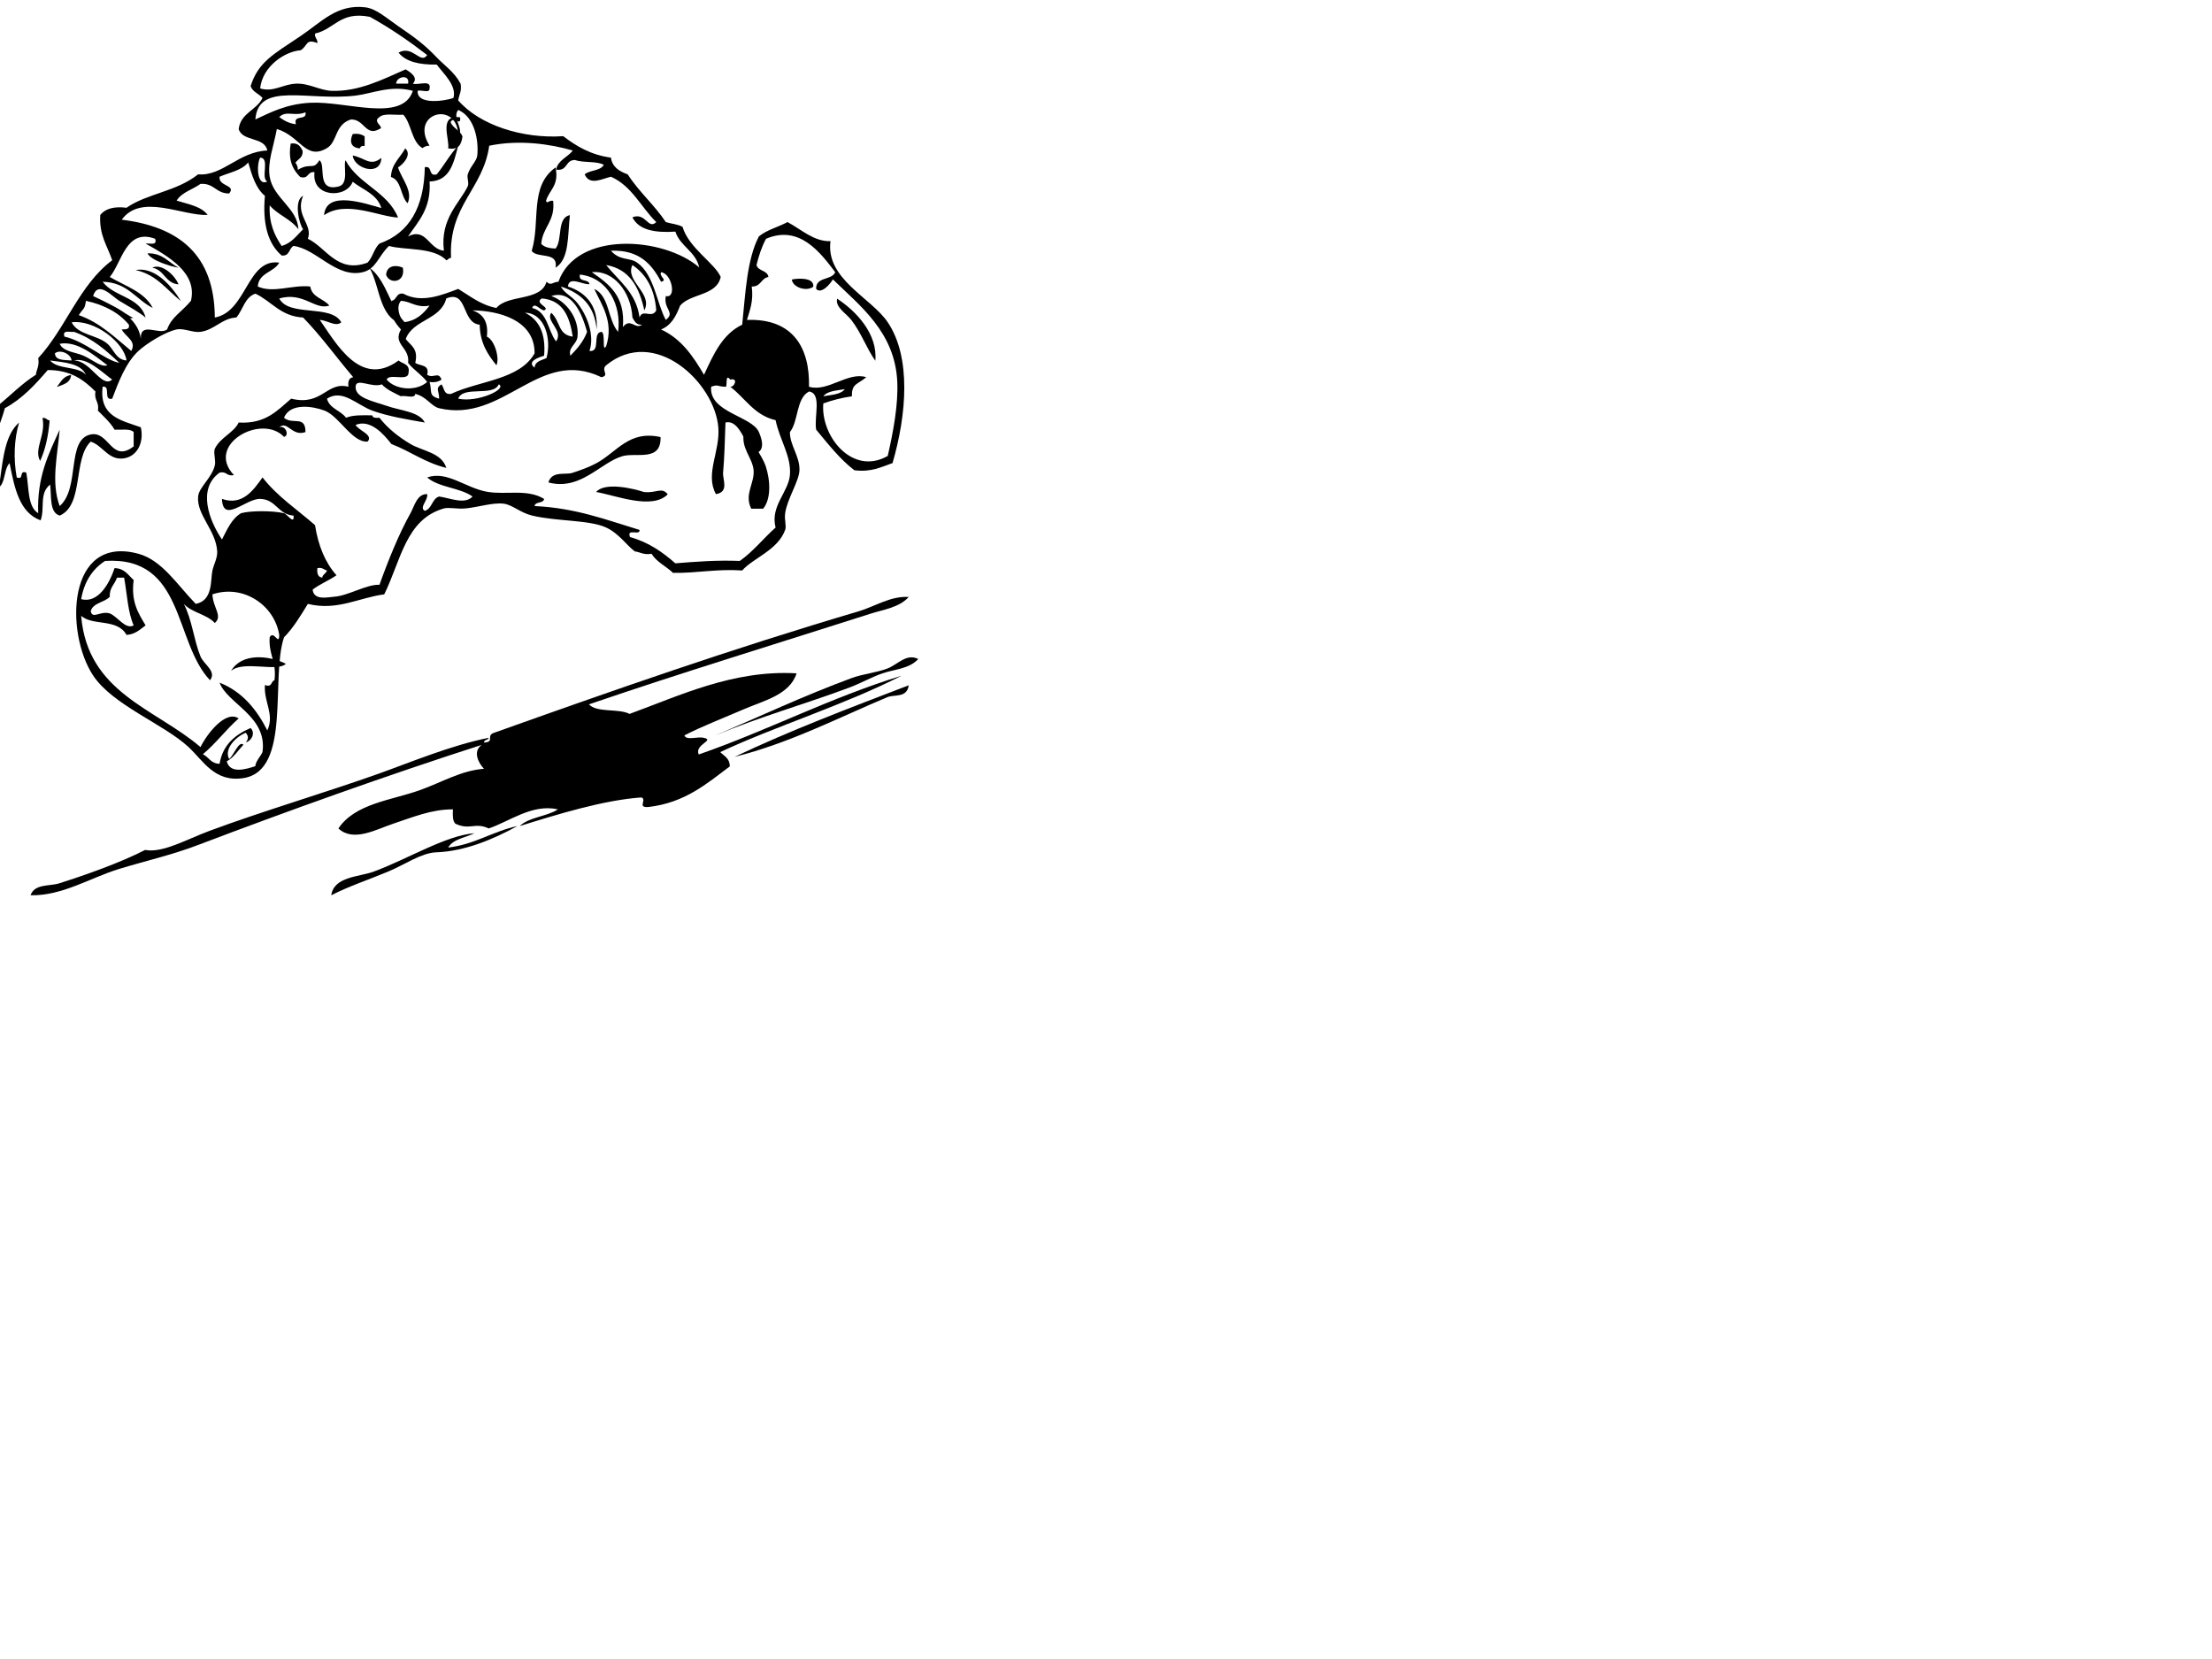 <?xml version="1.0"?><svg width="640" height="480" xmlns="http://www.w3.org/2000/svg">
 <title>Running Boy, Running Man, Jumping</title>
 <g>
  <title>Layer 1</title>
  <path d="m133.122,33.945c0.322,2.84 -1.736,-0.539 -2.763,1.382c0.716,1.818 2.738,2.326 3.453,4.141c-0.31,2.225 -1.056,4.012 -4.143,3.453c0.487,-2.784 -2.938,-9.796 3.453,-8.976z"/>
  <path d="m102.052,38.78c1.601,-0.222 2.65,0.11 3.451,0.688c0,0.921 0,1.843 0,2.765c-0.802,-0.112 -1.229,0.151 -1.381,0.688c-2.644,-0.157 -3.056,-2.054 -2.07,-4.141z"/>
  <path d="m84.1,41.542c2.168,-0.329 2.822,0.86 3.453,2.071c0.173,2.014 -1.301,2.382 -2.072,3.453c0.365,0.556 0.721,1.121 0.691,2.07c3.755,-2.261 4.438,0.275 6.213,-2.762c2.097,1.158 -1.101,9.209 5.525,7.594c3.197,-0.694 1.315,-6.195 2.069,-7.594c3.657,6.931 12.146,9.03 15.19,16.57c-5.505,-0.236 -15.017,-5.102 -21.403,-0.688c0.591,-7.515 12.444,-3.144 16.57,-2.073c-1.243,-4.048 -5.339,-5.245 -8.285,-7.594c-1.947,5.029 -12.01,4.498 -11.048,-2.762c-2.174,-0.334 -1.562,2.118 -4.144,1.379c-2.786,-2.779 -3.38,-5.773 -2.759,-9.664z"/>
  <path d="m117.241,42.921c2.084,1.908 -0.761,4.723 -2.071,5.523c0.939,3.149 4.437,6.833 2.762,10.358c-2.117,-2.026 -1.659,-6.627 -4.833,-7.597c0.208,-3.932 2.731,-5.55 4.142,-8.284z"/>
  <path d="m102.052,44.995c3.492,0.638 5.079,3.307 8.285,0.688c-0.167,5.484 -7.88,3.146 -8.285,-0.688z"/>
  <path d="m160.738,48.444c1.107,5.248 -1.822,6.461 -2.759,9.667c0.298,1.025 0.882,-0.273 2.067,0c0.652,5.941 -3.042,7.54 -3.449,12.429c0.852,0.989 2.374,1.306 4.141,1.379c2.092,-2.515 0.299,-8.909 4.145,-9.665c-0.654,5.788 -0.114,12.771 -4.145,15.188c0.862,-4.773 -5.253,-2.57 -6.901,-4.832c2.614,-8.641 -0.774,-18.668 6.901,-24.166z"/>
  <path d="m48.197,72.611c1.891,-1.618 4.269,2.146 6.216,2.762c-1.625,1.354 -4.313,-2.102 -6.216,-2.762z"/>
  <path d="m42.674,73.302c4.498,-0.126 6.061,2.683 8.976,4.141c-2.144,-0.292 -7.957,-2.065 -8.976,-4.141z"/>
  <path d="m44.054,77.443c2.745,-1.34 6.549,2.181 7.596,4.835c-3.843,-0.3 -4.078,-4.208 -7.596,-4.835z"/>
  <path d="m116.551,77.443c0.855,4.327 -3.832,4.942 -4.833,2.074c0.164,-2.737 2.83,-2.965 4.833,-2.074z"/>
  <path d="m106.884,77.443c5.303,3.905 6.042,12.373 11.048,16.573c-8.422,-0.784 -7.672,-10.741 -11.048,-16.573z"/>
  <path d="m235.305,82.966c-1.955,1.453 -5.868,0.25 -6.214,-2.07c0.774,-0.267 6.591,-0.967 6.214,2.07z"/>
  <path d="m242.211,86.419c5.59,3.66 11.775,10.26 11.046,17.952c-2.528,-3.554 -3.983,-7.934 -6.905,-11.738c-1.561,-2.039 -4.742,-3.719 -4.141,-6.214z"/>
  <path d="m20.579,108.512c-0.213,2.318 -2.311,2.756 -4.144,3.453c1.149,-1.382 1.856,-3.208 4.144,-3.453z"/>
  <path d="m12.294,120.941c1.115,-0.194 1.188,0.652 2.072,0.691c-0.384,4.45 -1.216,8.451 -2.762,11.738c-1.889,-3.52 1.732,-7.459 0.69,-12.429z"/>
  <path d="m191.119,126.464c0.217,7.248 -7.028,4.363 -11.046,5.523c-6.369,1.844 -12.102,10.074 -21.405,7.598c1.031,-3.441 4.874,-2.112 6.905,-2.762c2.075,-0.666 4.723,-1.594 6.902,-2.763c6.074,-3.255 9.457,-9.663 18.644,-7.596z"/>
  <path d="m193.19,143.036c-4.561,4.575 -15.111,0.264 -20.714,-0.688c2.551,-2.97 10.771,-1.007 13.812,0c3.488,0.462 5.221,-1.588 6.902,0.688z"/>
  <path d="m82.719,192.056c-2.578,2.495 -12.283,-1.076 -15.88,2.073c3.093,-5.302 10.948,-4.526 15.88,-2.073z"/>
  <path d="m262.925,198.271c-0.525,3.767 -4.128,2.578 -6.215,3.452c-14.011,5.869 -28.192,13.271 -44.189,17.261c16.07,-7.633 33.27,-14.14 50.404,-20.713z"/>
  <path fill="black" d="m132.574,29.042c6.125,7.11 18.585,11.17 30.379,10.355c3.787,2.888 7.938,5.411 13.811,6.214c0.413,2.806 2.479,3.967 4.833,4.832c3.264,5.021 7.727,8.844 11.046,13.811c1.573,0.5 3.528,0.615 4.832,1.379c1.863,6.198 9.312,10.477 11.047,14.5c-1.18,5.492 -8.646,4.697 -11.736,8.285c-1.158,2.986 -2.546,5.736 -5.523,6.905c5.844,2.672 9.282,7.749 12.429,13.117c2.697,-5.818 5.287,-11.74 11.048,-14.5c0.954,-9.17 1.358,-18.893 4.831,-25.546c2.268,-1.876 5.595,-2.694 8.288,-4.141c4.211,2.284 7.643,5.652 12.43,5.523c-1.468,10.937 11.739,16.303 16.568,23.473c6.816,10.125 5.474,26.689 1.38,40.736c-3.251,1.121 -6.064,2.682 -11.047,2.073c-4.29,-3.304 -7.583,-7.607 -11.047,-11.737c-0.668,-3.706 1.733,-10.479 -2.069,-11.047c-3.771,1.983 -2.989,8.518 -5.523,11.735c-0.09,3.706 2.902,7.052 2.759,11.049c-0.108,3.144 -3.562,8.33 -4.141,12.427c-0.275,1.952 0.436,3.635 0,4.835c-2.136,5.886 -9.234,8.099 -12.429,11.737c-7.418,-0.514 -12.999,0.807 -20.021,0.688c-1.988,-1.925 -4.72,-3.106 -6.214,-5.522c-2.242,0.401 -3.214,-0.47 -4.835,-0.69c-2.133,-1.51 -4.622,-5.218 -8.285,-6.902c-4.905,-2.26 -14.177,-1.733 -21.402,-3.453c-3.473,-0.825 -5.741,-3.155 -8.288,-3.452c-3.174,-0.371 -7.349,1.036 -11.046,1.382c-2.304,0.215 -4.84,-0.395 -6.213,0c-11.034,3.141 -12.4,14.975 -17.261,24.854c-7.453,0.98 -13.617,4.848 -22.094,2.763c-2.119,3.405 -4.157,6.892 -6.904,9.668c-3.97,11.718 2.204,38.563 -11.738,40.735c-8.354,1.302 -11.625,-5.022 -15.88,-8.977c-7.21,-6.697 -21.926,-12.119 -27.618,-20.714c-8.146,-12.302 -7.625,-40.854 13.118,-35.213c6.813,1.854 11.146,8.909 16.572,14.499c5.064,-0.963 4.233,-6.953 4.832,-9.664c0.37,-1.674 1.493,-3.682 1.381,-5.525c-0.376,-6.189 -5.99,-10.529 -5.523,-15.88c0.233,-2.669 3.914,-5.301 4.833,-8.976c0.35,-1.391 -0.469,-3.829 0,-4.833c1.516,-3.251 5.523,-4.639 6.904,-7.597c7.838,0.475 11.197,-3.532 15.189,-6.903c9.054,2.225 10.17,-5.068 16.571,-3.453c-0.193,-1.573 0.166,-2.596 1.381,-2.761c-4.874,-5.712 -9.274,-11.901 -14.499,-17.261c-6.553,-0.354 -9.1,-4.711 -13.81,-6.906c-3.11,1.034 -3.582,4.706 -5.523,6.906c-4.052,0.157 -6.292,3.59 -10.355,4.144c-2.232,0.3 -4.773,-1.132 -6.906,-0.691c-3.307,0.686 -8.709,4.054 -11.047,6.214c-3.688,3.408 -5.852,9.184 -7.595,13.809c-2.742,0.671 -0.284,-3.86 -2.762,-3.453c-1.073,8.67 5.464,9.726 11.048,11.738c0.993,4.512 -1.123,8.383 -4.833,8.976c-4.516,0.723 -6.104,-3.666 -9.666,-4.835c-5.205,4.925 -1.903,18.351 -8.977,21.405c-3.01,-0.901 -2.354,-5.471 -2.762,-8.977c-3.262,2.531 -1.454,6.832 -2.762,10.358c-6.222,-2.296 -7.558,-9.474 -8.977,-16.573c-2.165,2.208 -0.677,8.068 -5.522,7.598c-2.934,-9.189 -0.051,-16.599 2.069,-24.167c3.712,-2.964 6.941,-6.408 11.049,-8.976c0.219,-1.621 1.09,-2.59 0.689,-4.832c7.965,-8.605 11.905,-21.236 21.404,-28.308c-1.375,-4.149 -3.828,-7.22 -3.452,-13.12c1.443,-1.778 3.914,-2.528 7.594,-2.07c5.997,-4.164 14.377,-4.625 20.714,-9.667c7.134,0.579 11.632,-6.532 20.023,-6.903c-0.79,-4.045 -7.192,-2.475 -8.285,-6.214c0.611,-4.682 5.169,-5.417 6.904,-8.976c-1.034,-1.269 -2.881,-1.721 -3.452,-3.453c2.283,-7.001 6.459,-9.093 14.498,-14.498c6.098,-4.101 10.483,-9.232 18.642,-8.287c3.236,0.375 6.065,3.062 9.667,5.523c4.616,3.156 7.456,5.206 11.047,8.976c2.264,2.377 5.031,4.144 6.902,7.595c0.401,2.245 -0.471,3.215 -0.69,4.836zm-25.546,-24.167c-8.631,-1.725 -10.225,3.585 -15.88,4.834c-0.155,1.305 0.777,1.524 0.689,2.761c-3.435,-1.354 -2.732,0.732 -4.833,2.072c-4.524,0.314 -11.059,4.586 -11.736,11.046c3.944,1.155 6.379,-1.187 10.355,-1.381c3.759,-0.183 6.877,1.958 10.356,2.072c7.901,0.255 14.651,-3.271 21.404,-6.215c1.333,0.825 3.769,2.364 2.072,4.143c1.567,0.503 5.387,-1.243 4.833,1.381c0.114,1.498 -2.45,0.313 -3.453,0.691c-0.293,4.166 7.812,2.972 10.357,2.07c0.994,-3.593 -2.807,-6.946 -4.835,-9.666c-4.913,0.08 -8.898,-0.767 -11.047,-3.453c4.088,-2.334 6.388,3.565 8.285,0.691c-5.194,-4.006 -10.645,-7.761 -16.567,-11.046zm7.594,19.333c1.149,0 2.302,0 3.453,0c0.598,-2.856 -3.449,-2.102 -3.453,0zm-11.738,3.454c-13.717,1.653 -28.201,-4.172 -28.998,6.904c4.455,-2.083 9.011,-4.475 15.88,-4.833c10.421,-0.544 26.632,5.828 29.688,-3.451c-6.378,-1.75 -11.759,0.799 -16.57,1.38zm21.405,14.498c-0.951,-0.028 -1.518,0.326 -2.072,0.691c-3.173,-1.891 -3.128,-6.999 -5.523,-9.666c-2.344,0.187 -5.598,-0.535 -6.903,0.69c-2.28,1.374 1.711,2.95 0,3.453c-4.021,2.292 -4.348,-2.911 -8.286,-2.762c-4.737,1.542 -3.803,6.439 -6.904,8.285c-6.196,3.686 -7.667,-3.503 -14.499,-5.523c-0.958,5.167 -2.755,9.53 -2.071,13.808c0.98,6.146 8.094,9.12 8.285,15.19c-2.113,-2.95 -5.974,-4.152 -8.285,-6.905c-0.238,5.301 1.434,8.695 3.452,11.738c2.878,-0.804 4.353,-3.012 6.214,-4.833c-1.235,-1.654 -2.728,-8.405 0,-9.667c-2.419,5.751 2.887,8.153 1.382,12.429c5.279,2.476 8.501,10.15 17.261,6.903c1.479,-1.511 1.897,-4.084 3.453,-5.523c8.69,-3.046 12.919,-10.555 13.117,-22.094c2.359,-0.517 0.878,2.807 3.452,2.071c2.185,-2.646 3.847,-5.821 6.215,-8.285c-1.334,4.88 -2.268,10.159 -8.285,10.358c0.479,7.847 -3.249,11.479 -6.214,15.879c5.279,-2.683 5.992,3.759 10.356,4.144c-1.146,-9.28 4.606,-13.851 6.904,-18.644c0.444,-0.927 -0.303,-2.461 0,-3.453c0.729,-2.385 2.579,-3.723 2.762,-5.523c0.407,-4.048 -0.632,-11.001 -5.522,-13.117c-1.913,2.352 1.874,5.613 0,7.594c0.055,-10.52 -14.316,-6.845 -8.289,2.762zm-43.498,-8.285c1.329,0.972 2.777,1.826 4.832,2.07c-0.903,-2.975 3.289,-0.854 2.762,-3.451c-3.228,1.304 -5.561,-0.661 -7.594,1.381zm37.284,74.567c-0.874,1.658 -5.444,-0.379 -6.215,1.382c2.561,2.992 8.521,3.509 11.738,0.688c-1.583,-2.099 -3.911,-3.453 -5.522,-5.523c0.58,-4.551 -4.562,-5.291 -2.072,-9.665c-1.721,-1.961 -3.42,-3.944 -2.762,-8.285c1.628,-0.213 1.284,-2.399 3.452,-2.073c5.235,2.905 11.337,0.326 15.881,-1.379c3.446,2.074 6.432,4.616 11.047,5.523c3.335,-4.029 12.887,-1.846 14.5,-7.594c1.313,1.292 1.734,0.076 3.452,0c5.268,-14.848 30.479,-13.005 40.733,-4.144c-1.051,-4.7 -5.479,-6.029 -6.903,-10.355c-5.919,0.394 -10.6,-0.447 -12.426,-4.144c3.877,-1.542 4.519,3.72 6.902,1.382c-4.437,-4.31 -7.037,-10.454 -13.117,-13.12c-2.624,0.599 -6.142,2.667 -7.597,-0.691c1.473,-1.287 4.585,-0.936 5.522,-2.762c-2.072,-1.146 -5.922,-0.52 -8.285,-1.379c-2.894,-0.132 -2.132,3.388 -5.522,2.762c0.616,-2.837 3.383,-3.523 4.836,-5.523c-6.411,-1.843 -15.394,-3.208 -24.167,-1.382c-1.792,12.709 -11.806,17.193 -11.047,32.451c-0.693,-0.003 -0.823,0.559 -1.382,0.691c-3.585,-3.88 -12.196,-2.863 -16.57,-4.144c-3.103,2.927 -3.7,6.684 -7.595,7.597c-7.699,1.804 -13.354,-6.754 -20.022,-7.597c-1.378,0.694 -1.09,3.054 -3.453,2.762c-3.953,-3.411 -5.567,-9.159 -4.833,-17.261c-2.657,-2.174 -3.742,-5.925 -4.833,-9.664c-1.824,2.317 -5.399,2.885 -8.285,4.141c-0.378,2.86 4.913,2.338 2.763,4.833c-3.757,0.076 -4.315,-3.048 -8.285,-2.762c-2.273,1.641 -5.414,2.413 -6.906,4.835c3.337,1.034 7.109,1.638 8.977,4.141c-7.241,0.362 -19.277,-6.335 -24.856,1.382c16.399,2.014 26.846,9.979 26.928,28.308c9.29,-1.694 9.313,-17.205 18.643,-15.882c-1.535,2.84 -5.904,2.843 -6.214,6.906c4.53,2.042 9.888,-0.562 15.189,0c0.489,3.194 3.896,3.467 5.523,5.523c-4.197,1.421 -7.431,-4.068 -14.5,-2.071c2.825,5.458 15.008,1.562 17.951,6.903c-1.637,1.436 -3.994,-0.599 -6.214,-0.688c4.682,6.678 11.777,19.857 22.784,11.738c1.224,1.075 3.679,0.923 2.762,4.14zm-40.737,-55.924c-2.013,-0.98 0.872,-6.858 -2.071,-6.905c-1.082,1.952 -0.97,8.43 2.071,6.905zm144.303,16.569c-1.225,2.228 -2.07,4.835 -2.762,7.594c0.479,1.82 3.144,1.46 3.453,3.453c-2.158,0.376 -2.182,2.882 -4.832,2.762c0.562,4.245 -0.555,6.812 -1.383,9.667c13.355,-0.48 18.205,8.077 17.951,19.332c5.405,1.644 11.277,-4.441 16.57,-2.761c-2.482,2.115 -4.282,1.832 -4.142,5.523c-3.018,0.438 -5.756,1.149 -8.287,2.071c-0.838,9.319 8.327,21.076 18.643,15.19c1.594,-6.998 3.052,-14.783 2.759,-21.405c-0.629,-14.423 -10.829,-22.042 -18.64,-29.687c-0.751,1.36 -3.377,4.394 -4.833,2.762c-0.146,-3.599 4.507,-2.399 5.523,-4.832c-4.223,-5.569 -10.322,-13.829 -20.02,-9.669zm-191.943,12.43c3.211,4.382 10.837,4.352 12.429,10.355c-1.753,-1.447 -4.63,-3.079 -7.595,-4.833c-2.039,-1.205 -6.151,-6.065 -7.596,-1.382c6.137,2.882 13.092,6.104 13.811,12.429c-0.232,-5.273 5.269,-0.98 7.594,-2.762c1.36,-3.708 4.029,-4.86 6.906,-8.285c1.938,-8.145 -6.568,-12.867 -13.119,-16.572c1.224,-0.158 3.457,0.696 2.762,-1.38c-8.448,-3.146 -9.639,6.925 -13.119,11.047c4.471,2.666 10.007,4.262 12.428,8.976c-4.905,-2.461 -7.301,-7.431 -14.501,-7.593zm145.683,-4.835c3.66,4.624 8.681,7.889 9.664,15.19c0.859,-2.68 3.529,0.45 4.835,-2.071c-0.485,-6.186 -2.916,-10.434 -6.902,-13.12c-2.228,4.675 6.007,8.147 3.45,13.12c-1.461,-6.593 -4.178,-11.931 -11.047,-13.119zm1.382,-4.141c2.624,2.998 5.35,1.865 7.594,3.45c4.977,3.521 5.7,11.974 8.285,16.573c2.871,-2.211 -0.756,-3.062 0,-6.905c3.175,0.764 1.787,-6.538 -1.382,-6.903c-0.657,1.284 2.067,2.307 0,2.762c-2.703,-5.126 -6.355,-9.295 -14.497,-8.977zm8.974,21.401c-1.725,0.118 -2.159,-1.059 -2.759,-2.07c-0.388,-7.445 -5.528,-13.797 -11.737,-13.117c4.883,3.399 9.739,6.827 8.974,15.879c2.17,-2.835 3.606,0.837 5.522,-0.692zm-18.641,-6.214c3.079,3.936 4.919,9.625 3.453,13.811c3.388,0.396 0.719,-5.268 3.449,-5.523c1.299,0.148 0.085,6.271 1.383,4.141c2.265,-7.051 -1.278,-11.917 -3.453,-16.57c4.442,2.003 3.899,8.99 6.906,12.429c1.053,-7.676 -3.016,-15.73 -11.05,-16.573c-0.51,2.352 2.545,1.138 2.765,2.762c-1.759,0.323 -5.973,-2.506 -6.215,0.691c5.782,1.882 8.778,6.268 8.285,12.429c-0.582,-7.012 -4.621,-10.569 -10.358,-12.429c1.118,2.054 3.175,2.708 4.835,4.832zm-7.594,-2.07c4.287,1.447 8.149,6.453 7.594,11.737c-0.244,2.307 -2.778,3.043 -2.07,5.523c1.931,-1.98 3.775,-4.045 4.832,-6.902c-1.413,-5.04 -4.236,-12.325 -10.356,-10.358zm-20.716,8.284c-5.318,-0.48 -3.377,-10.167 -9.664,-7.594c-1.582,6.243 -9.614,6.035 -11.738,11.738c1.376,1.846 3.746,2.697 2.762,6.903c1.333,0.972 4.228,0.376 3.453,3.453c1.875,1.166 3.233,-1.096 4.144,1.382c-0.802,0.579 -1.853,0.91 -3.452,0.688c0.811,2.739 -0.463,3.984 2.762,4.835c0.041,-2.335 -1.246,-2.947 0.69,-4.144c0.815,1.025 0.597,3.085 2.763,2.762c8.139,-3.827 19.868,-4.062 24.164,-11.738c0.081,-9.749 -10.65,-12.359 -17.949,-12.426c2.916,0.992 4.675,3.149 4.141,7.594c2.271,0.975 3.763,6.335 2.763,8.285c-2.452,-3.076 -4.721,-6.329 -4.839,-11.738zm18.643,-4.141c-1.034,0.012 -2.823,-2.565 -3.45,-0.691c4.462,1.062 4.513,6.535 6.902,9.667c2.318,-3.149 -3.157,-5.914 -1.379,-8.288c2.732,2.599 1.904,6.369 6.215,6.905c-0.899,-5.776 -2.793,-10.555 -8.979,-11.046c-2.31,1.444 2.663,2.597 0.691,3.453zm-136.706,3.45c1.829,3.694 7.418,3.63 10.356,6.214c1.872,1.582 2.359,4.545 5.522,4.835c-0.661,-5.196 -9.192,-11.875 -15.878,-11.049zm0.69,2.765c-1.225,0.157 -3.457,-0.697 -2.763,1.379c6.023,1.346 11.601,6.805 15.881,7.594c-3.802,-3.559 -7.668,-7.06 -13.118,-8.973zm16.571,5.523c1.598,-2.927 -1.659,-4.026 -2.763,-6.214c1.086,-0.067 2.396,0.093 2.072,-1.382c-2.928,-3.517 -7.127,-5.759 -12.428,-6.903c-0.371,2.619 -0.665,1.936 -2.072,4.142c6.299,2.215 10.499,6.531 15.191,10.357zm78.71,-8.288c3.748,-0.394 5.797,-2.486 7.596,-4.832c-3.959,0.739 -5.242,-1.203 -8.286,-1.38c-1.566,1.768 -0.279,4.87 0.69,6.212zm40.735,9.667c-1.281,0.385 -5.215,1.616 -2.762,3.453c0.166,-1.905 2.037,-2.107 3.453,-2.762c1.511,-5.532 -0.483,-13.011 -6.216,-13.12c3.991,1.995 6.081,5.892 5.525,12.429zm-140.159,-3.452c0.964,2.29 4.581,2.427 6.904,3.453c2.573,1.135 5.048,3.447 6.904,2.762c-3.673,-2.763 -8.667,-7.139 -13.808,-6.215zm-1.381,2.762c0.121,2.183 2.731,1.874 4.833,2.073c-0.273,-2.04 -3.417,-3.287 -4.833,-2.073zm53.854,46.261c2.687,-0.773 9.2,-0.773 12.429,0c0.888,0.213 3.039,3.545 2.762,0.689c-4.581,-0.314 -4.949,-4.691 -9.666,-4.832c-4.161,-0.124 -10.78,7.299 -11.048,0c6.021,2.123 9.22,-2.73 11.738,-6.215c4.21,5.455 10.035,9.297 15.189,13.809c0.935,5.971 2.951,10.857 6.213,14.5c-2.169,1.514 -4.814,2.549 -6.903,4.145c0.333,3.258 4.442,2.183 6.215,2.069c4.031,-0.258 9.504,-3.669 13.118,-3.452c2.577,-7.211 5.765,-15.006 8.975,-20.713c1.162,-2.066 1.868,-5.637 4.833,-5.523c0.322,1.77 -2.44,3.912 -0.69,4.834c2.148,-0.614 2.026,-3.498 4.144,-4.145c3.211,0.452 7.459,2.422 9.667,0c-3.63,-2.587 -9.831,-2.599 -13.12,-5.521c5.707,-2.026 11.092,3.035 17.261,4.141c5.535,0.992 11.617,-0.934 16.57,2.073c-0.191,1.422 -2.573,0.649 -2.762,2.069c11.893,0.537 20.837,4.019 30.378,6.906c0.223,1.828 -3.865,-0.646 -2.759,2.07c5.414,1.488 9.432,4.377 13.116,7.594c5.966,-0.479 11.933,-0.955 18.642,-0.691c3.919,-2.756 6.821,-6.525 10.357,-9.664c-1.606,-6.188 3.729,-10.245 4.145,-15.189c0.455,-5.459 -2.922,-10.007 -4.145,-15.879c-6.184,-1.41 -8.791,-6.4 -13.116,-9.667c1.201,0.206 2.422,-2.677 0,-2.07c-1.642,-2.079 -0.691,2.366 -1.383,2.07c-2.578,-0.062 -1.967,-0.772 -4.142,0c-0.728,7.437 11.833,8.473 13.806,13.117c0.32,0.753 2.579,5.658 -1.38,6.214c-2.738,-2.663 -4.163,-9.956 -8.284,-8.976c-0.181,5.481 -0.31,10.125 -0.69,14.5c-0.172,1.979 1.82,5.602 -2.07,6.215c-3.233,-5.857 1.272,-12.359 0.688,-19.333c-1.084,-13.019 -18.46,-29.384 -32.448,-17.952c-1.675,1.374 1.166,2.95 -1.383,3.453c-18.069,-8.724 -28.189,13.412 -46.948,8.976c-2.315,-0.548 -3.578,-3.346 -6.905,-4.144c-0.086,1.525 -2.929,0.295 -4.143,0.691c-1.992,-1 -4.099,-1.885 -5.523,-3.453c-2.912,1.135 -7.499,-2.076 -7.595,0.691c-0.142,3.293 5.229,4.203 8.976,5.523c4.006,1.411 9.454,1.669 11.047,4.833c-5.261,-0.95 -10.406,-1.731 -15.189,-3.45c-4.439,-1.599 -8.611,-6.389 -13.119,-3.453c0.763,2.919 3.977,3.388 5.523,5.523c1.936,-0.826 4.765,-0.758 7.595,-0.691c0.117,0.806 1.091,0.75 2.072,0.691c2.332,3 5.447,5.512 8.975,7.594c3.483,2.057 9.063,2.515 10.357,6.907c-6.113,-1.48 -10.385,-4.809 -15.88,-6.907c-2.124,-2.719 -6.029,-7.304 -10.357,-5.523c0.764,1.573 5.328,2.911 3.453,4.832c-4.443,0.303 -8.191,-7.355 -12.427,-8.973c-3.18,-1.217 -9.944,-2.405 -11.738,2.07c2.429,2.155 6.229,-0.862 6.213,4.141c-3.953,1.394 -5.22,-3.483 -7.594,-1.379c1.746,-0.728 3.061,2.329 1.381,2.762c-6.496,-6.852 -22.877,2.248 -14.5,11.047c-2.113,0.5 -2.031,-1.191 -4.144,-0.691c-6.549,4.701 -2.964,13.947 0.69,19.334c1.511,-2.865 2.764,-5.983 5.523,-7.597zm-37.284,-38.665c-2.963,-2.11 -7.244,-6.552 -11.047,-5.523c4.834,0.042 7.999,8.192 11.047,5.523zm-7.594,-1.382c-1.518,-3.315 -6.094,-3.573 -10.357,-4.141c2.144,2.689 8.1,1.565 10.357,4.141zm8.285,15.882c-1.266,-2.188 -3.134,-3.771 -4.833,-5.523c0.489,-2.562 -1.179,-2.964 -0.689,-5.523c-3.354,-3.323 -7.126,-6.226 -13.811,-6.214c-3.618,4.206 -7.347,8.302 -12.427,11.046c-1.276,5.38 -6.829,15.232 -1.381,20.715c0.89,-6.477 1.57,-13.16 5.523,-16.573c-1.441,4.703 -1.681,10.521 -0.689,15.881c2.233,0.854 0.527,-2.233 2.762,-1.383c0.81,4.254 0.3,9.828 3.451,11.738c-0.406,-10.533 3.05,-17.205 6.214,-24.164c-0.622,7.419 -2.567,15.232 0,22.093c5.99,-5.182 1.854,-19.278 8.977,-20.713c5.365,-1.082 5.956,8.418 12.428,3.453c0,-1.382 0,-2.762 0,-4.144c-1.006,-1.069 -3.536,-0.608 -5.525,-0.689zm99.424,-8.976c5.679,1.228 14.337,-2.866 11.737,-4.144c-1.609,3.686 -10.312,0.272 -11.737,4.144zm105.637,-0.692c2.323,-0.438 5.034,-0.489 6.214,-2.07c-2.323,0.438 -5.034,0.489 -6.214,2.07zm-172.61,105.637c1.017,3.746 5.687,2.217 8.286,1.381c-0.011,-1.361 1.981,-3.482 2.071,-4.143c1.409,-10.354 -10.187,-13.898 -12.429,-20.023c6.576,2.63 10.704,7.709 13.81,13.809c2.183,-4.591 -1.058,-8.199 -0.69,-13.117c2.172,0.793 1.678,-1.084 2.763,-1.382c0.699,-5.302 -1.76,-7.444 -1.382,-12.426c1.184,-2.254 2.715,2.698 2.763,-0.69c-1.402,-8.738 -10.525,-14.707 -19.333,-11.738c0.146,3.879 3.061,6.271 0.69,8.285c-2.304,-2.529 -6.674,-2.992 -8.976,-5.523c2.382,4.473 2.881,10.429 4.834,15.191c0.966,2.358 4.757,4.316 2.761,6.901c-10.543,-11.089 -7.286,-35.979 -30.379,-34.522c-3.617,2.369 -6.026,5.945 -6.904,11.051c4.93,1.346 8.202,-4.592 9.666,-8.977c2.913,0.078 3.941,2.039 5.523,3.453c-0.832,6.354 1.386,9.658 3.453,13.116c-1.601,1.16 -2.941,2.582 -5.525,2.763c-2.663,-4.857 -9.746,-2.519 -13.117,-5.523c1.821,22.344 21.516,26.816 34.522,37.975c1.886,-3.854 7.304,-10.811 11.046,-8.285c-3.679,3.227 -6.585,7.225 -10.357,10.355c1.732,0.799 2.312,2.751 4.833,2.762c0.921,-5.521 4.495,-8.393 8.977,-10.355c1.482,1.474 0.256,3.761 -1.382,4.143c0.801,-1.02 0.801,-1.738 0,-2.762c-2.69,1.009 -6.432,4.594 -4.832,7.597c1.319,-1.019 2.821,-5.42 4.143,-4.144c-1.551,1.666 -2.769,3.673 -4.835,4.828zm27.617,-53.164c0.166,-0.985 1.137,-1.166 1.381,-2.069c-0.933,-0.22 -1.319,-0.983 -2.762,-0.69c-0.192,1.572 0.166,2.593 1.381,2.759zm-61.448,5.525c-1.537,1.687 -4.768,1.679 -5.522,4.142c0.471,2.521 2.749,-0.146 5.522,0.69c2.313,0.937 4.545,4.769 6.904,3.453c-1.701,-3.819 -1.905,-9.142 -2.762,-13.81c-0.691,0 -1.381,0 -2.072,0c-0.587,1.946 -2.229,2.832 -2.07,5.525z"/>
  <path d="m52.339,87.11c-4.116,-3.248 -7.053,-7.675 -13.119,-8.976c5.656,-1.042 10.5,4.686 13.119,8.976z"/>
  <path d="m29.555,88.49c2.788,-1.382 6.336,2.394 8.977,3.453c-2.41,1.005 -5.844,-2.886 -8.977,-3.453z"/>
  <path d="m265.686,190.676c-2.702,2.889 -6.781,2.922 -10.354,4.142c-3.118,1.067 -6.39,2.923 -9.667,4.144c-12.764,4.764 -26.229,8.547 -38.666,13.81c12.457,-5.317 25.802,-11.581 39.354,-16.569c3.266,-1.203 7.182,-1.574 10.358,-2.763c2.986,-1.117 5.537,-4.505 8.975,-2.764z"/>
  <path d="m260.854,195.508c-16.659,8.508 -36.68,14.68 -52.474,22.097c1.151,1.146 2.795,1.808 2.762,4.142c-6.706,5.035 -12.978,10.498 -23.476,11.737c-3.425,0.292 -0.392,-2.067 -2.07,-2.762c-11.008,0.759 -24.496,4.944 -35.214,8.284c2.675,-2.62 7.85,-2.735 11.047,-4.832c-7.438,-1.684 -13.991,3.492 -20.021,5.523c-3.971,-1.877 -5.477,0.604 -9.666,-1.383c-0.796,-0.814 -0.781,-2.438 -0.69,-4.141c-6.196,-0.034 -11.697,2.298 -17.261,4.141c-4.941,1.641 -11.538,5.439 -15.88,1.383c4.839,-7.209 15.136,-8.098 23.474,-11.047c6.357,-2.251 12.007,-5.727 18.643,-6.215c-1.551,-1.611 -3.332,-4.947 -0.69,-6.904c-27.094,8.699 -56.216,19.137 -82.163,28.998c-7.584,2.883 -15.012,4.525 -22.784,6.905c-8.289,2.537 -16.384,7.796 -25.546,7.594c1.149,-3.377 5.494,-2.565 8.285,-3.452c7.368,-2.344 17.579,-5.902 24.855,-9.664c5.01,0.979 11.912,-3.022 18.643,-5.523c15.231,-5.667 33.798,-11.146 49.02,-16.572c8.776,-3.127 20.91,-8.203 31.762,-10.355c-0.173,0.75 -1.374,0.47 -1.381,1.383c3.221,-0.166 0.562,-1.922 2.76,-2.766c34.506,-12.311 68.924,-24.371 105.64,-35.209c4.748,-1.402 9.246,-4.496 14.5,-4.146c-2.771,3.065 -7.276,3.627 -11.047,4.832c-26.384,8.44 -55.009,17.178 -81.475,26.237c2.329,2.504 8.562,1.106 11.738,2.762c14.358,-5.215 29.984,-12.809 48.33,-11.737c-1.972,6.233 -9.58,7.929 -15.188,10.358c-5.926,2.564 -11.985,4.871 -17.262,7.594c0.512,1.557 3.871,0.27 5.522,0.691c3.529,0.707 -2.702,1.912 -1.382,4.832c20.156,-7.001 37.905,-16.408 58.689,-22.785z"/>
  <path d="m129.67,245.221c7.816,-0.928 12.817,-4.676 20.021,-6.215c-7.064,3.886 -15.315,7.324 -23.474,7.595c-4.274,0.144 -9.066,3.54 -13.808,5.526c-6.396,2.674 -11.023,4.092 -16.572,6.901c0.831,-5.481 7.933,-5.229 12.428,-6.901c9.938,-3.703 20.666,-10.364 28.997,-11.051c-2.606,1.307 -6.165,1.659 -7.592,4.145z"/>
  <path d="m215.286,125.085c1.188,0.916 5.293,6.964 6.215,9.664c1.445,4.266 1.611,9.664 -0.691,12.43c-1.151,0 -2.304,0 -3.453,0c-2.099,-4.131 0.971,-7.315 0.688,-11.047c-0.285,-3.796 -3.827,-6.453 -2.759,-11.047z"/>
 </g>
</svg>